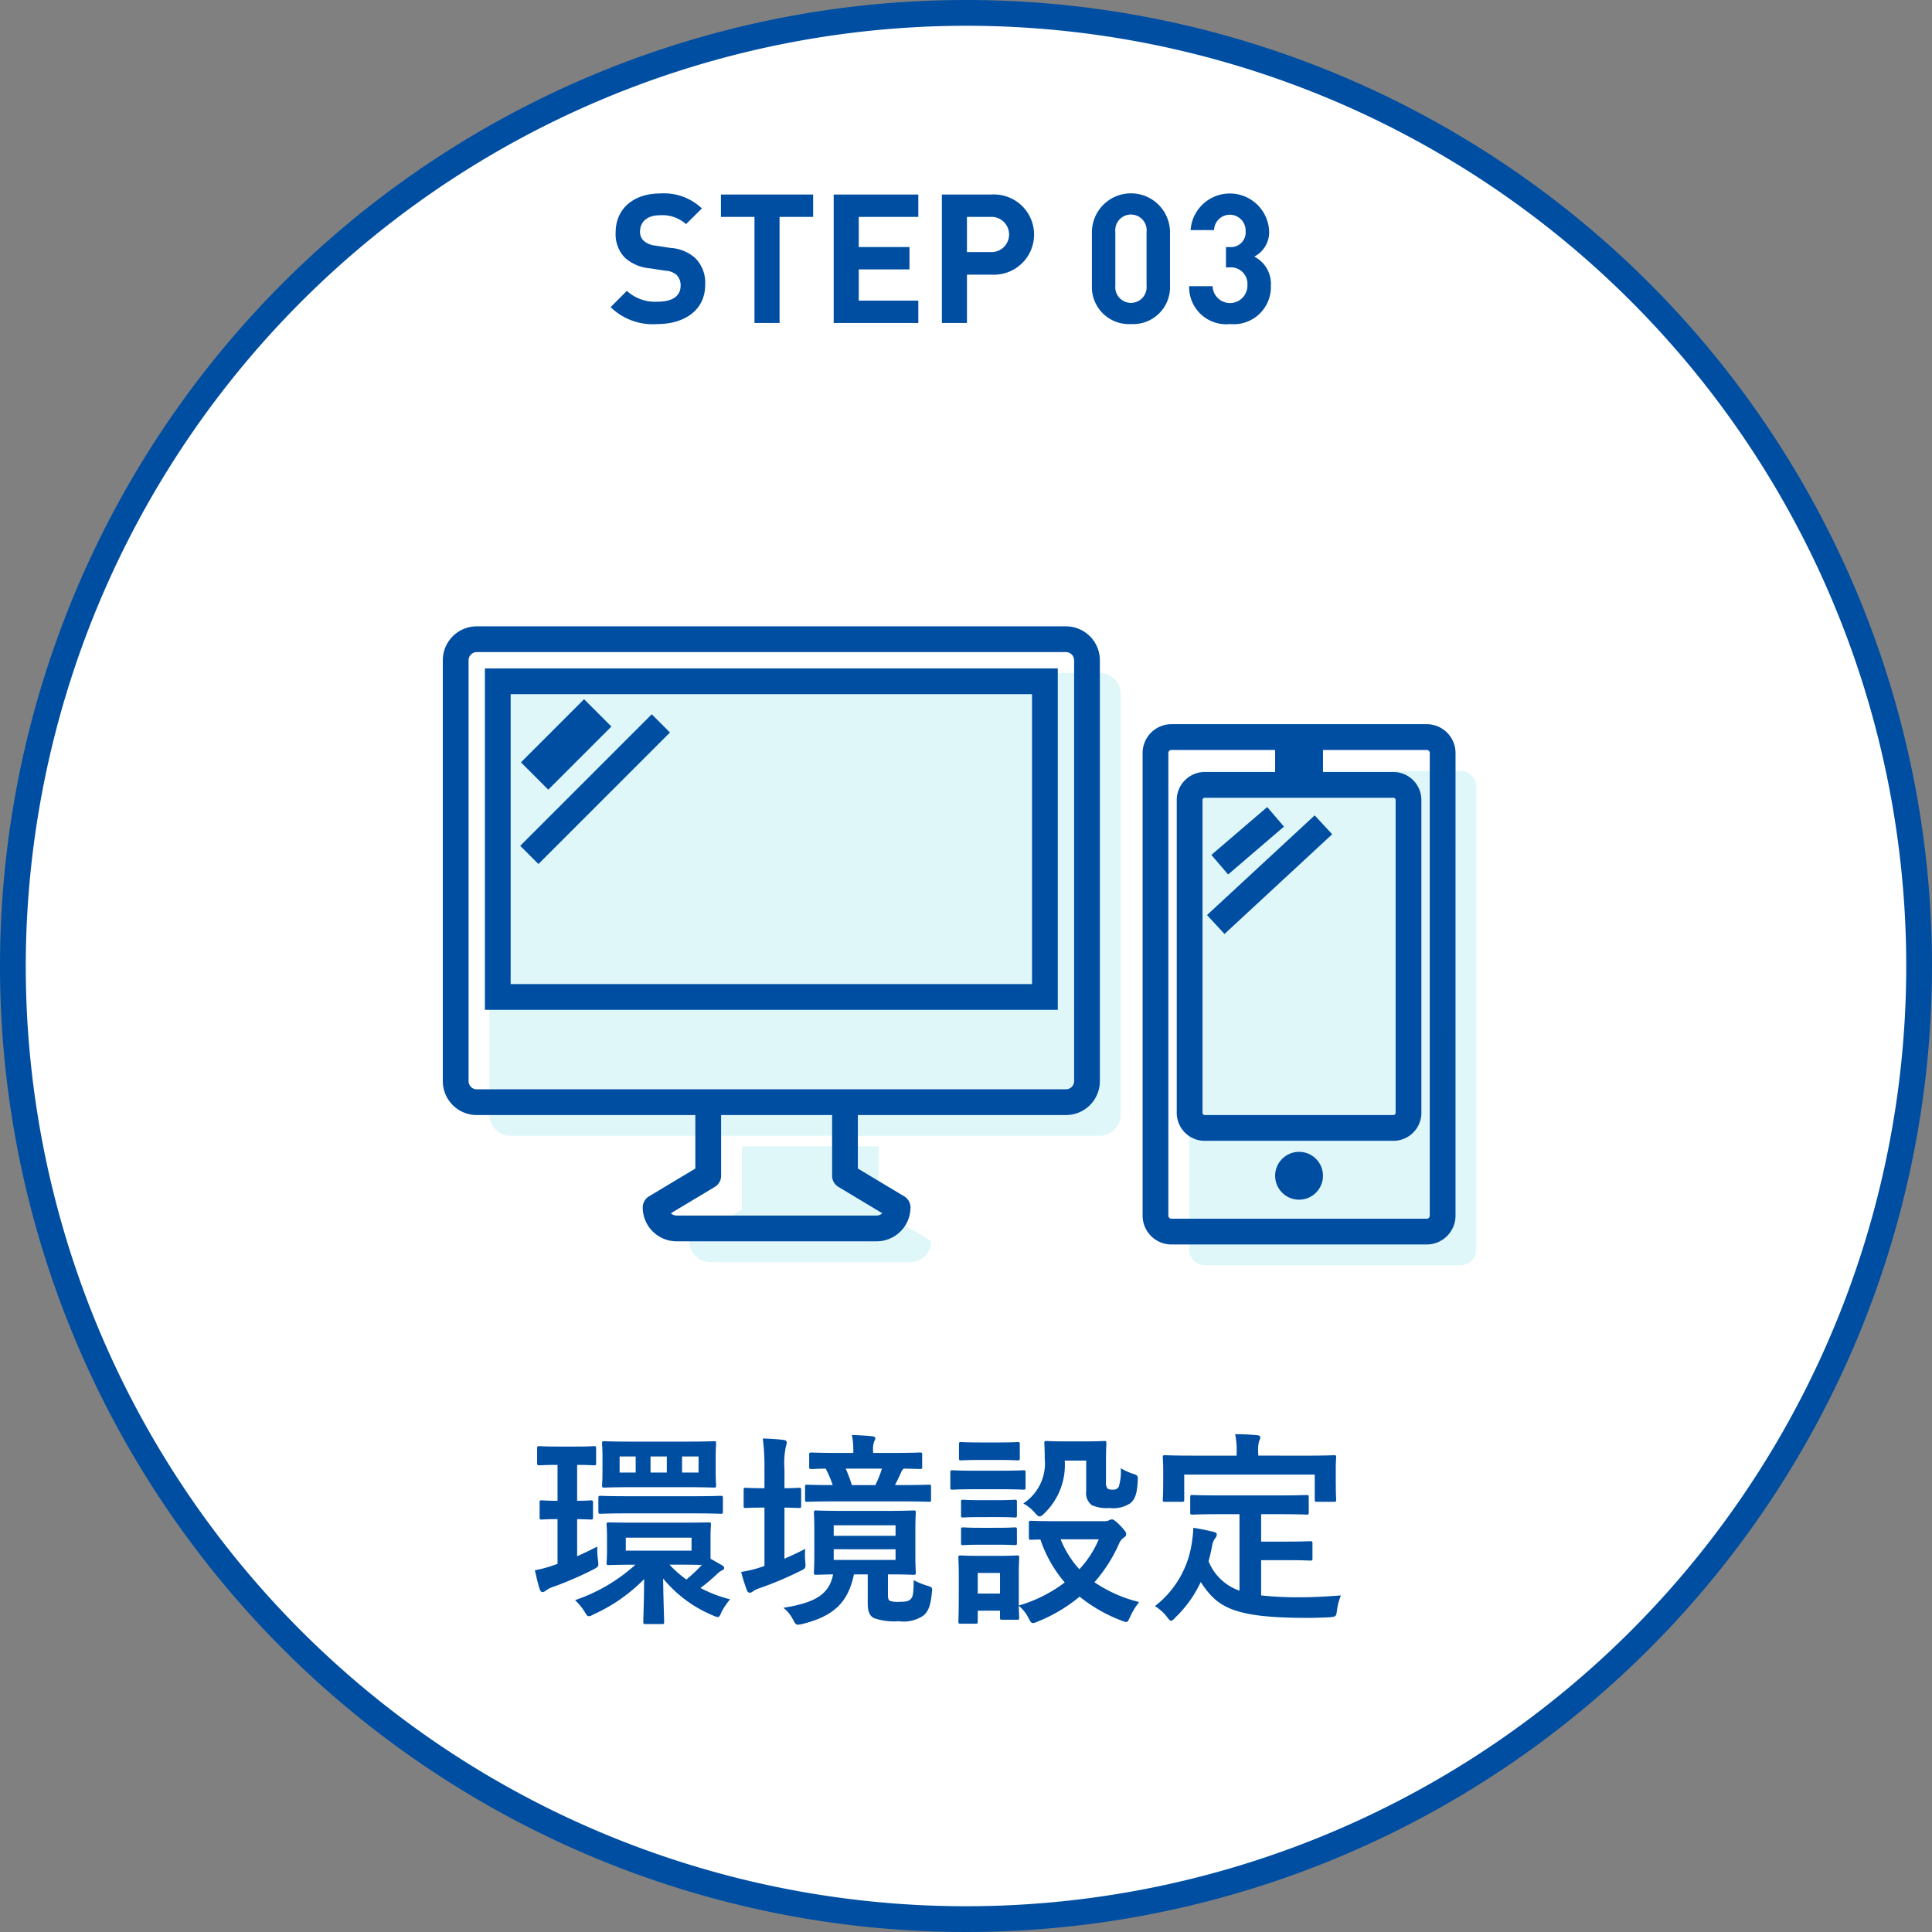 <svg xmlns="http://www.w3.org/2000/svg" width="150" height="150" viewBox="0 0 150 150"><rect x="0" y="0" width="150" height="150" fill="#808080" stroke="none"/><defs><style>.cls-1{fill:#fff;}.cls-2{fill:#004ea2;}.cls-3{fill:#e0f7fa;}.cls-4,.cls-5,.cls-6{fill:none;stroke:#004ea2;}.cls-4,.cls-6{stroke-miterlimit:10;}.cls-4,.cls-5{stroke-width:2px;}.cls-5{stroke-linecap:round;stroke-linejoin:round;}.cls-6{stroke-width:3px;}</style></defs><title>suport03</title><g id="レイヤー_2" data-name="レイヤー 2"><g id="Design"><path class="cls-1" d="M75,149a74,74,0,1,1,74-74A74.084,74.084,0,0,1,75,149Z"/><path class="cls-2" d="M75,2A73,73,0,1,1,2,75,73.083,73.083,0,0,1,75,2m0-2a75,75,0,1,0,75,75A75,75,0,0,0,75,0Z"/><path class="cls-2" d="M51.05,25.16a4.684,4.684,0,0,1-3.642-1.316L48.668,22.583a3.255,3.255,0,0,0,2.396.84c1.163,0,1.779-.448,1.779-1.246a1.124,1.124,0,0,0-.308-.826,1.424,1.424,0,0,0-.896-.337L50.447,20.832a3.306,3.306,0,0,1-1.934-.826,2.619,2.619,0,0,1-.714-1.962c0-1.778,1.317-3.025,3.474-3.025a4.274,4.274,0,0,1,3.223,1.163l-1.233,1.219a2.756,2.756,0,0,0-2.045-.687c-1.036,0-1.526.574-1.526,1.261a.932.932,0,0,0,.279.714,1.618,1.618,0,0,0,.911.379l1.19.182a3.168,3.168,0,0,1,1.905.784,2.721,2.721,0,0,1,.771,2.102C54.748,24.067,53.15,25.16,51.05,25.16Z"/><path class="cls-2" d="M60.525,16.84v8.236H58.578V16.84H55.973v-1.737h7.158v1.737Z"/><path class="cls-2" d="M64.728,25.076V15.103h6.569v1.737H66.675v2.339h3.937V20.916H66.675v2.423h4.622v1.737Z"/><path class="cls-2" d="M76.994,21.322H75.074v3.754H73.127V15.103h3.867a3.115,3.115,0,1,1,0,6.22Zm-.099-4.482H75.074v2.731h1.821a1.368,1.368,0,1,0,0-2.731Z"/><path class="cls-2" d="M87.814,25.16a2.876,2.876,0,0,1-3.039-2.97V17.988a3.033,3.033,0,0,1,6.065,0v4.202A2.866,2.866,0,0,1,87.814,25.16Zm1.205-7.144a1.22,1.22,0,1,0-2.424,0v4.16a1.218,1.218,0,1,0,2.424,0Z"/><path class="cls-2" d="M95.506,25.16a2.878,2.878,0,0,1-3.18-2.941h1.82a1.352,1.352,0,0,0,2.703-.084,1.281,1.281,0,0,0-1.4-1.373h-.266v-1.583h.266A1.144,1.144,0,0,0,96.71,17.933a1.226,1.226,0,1,0-2.451-.07H92.437a3.054,3.054,0,0,1,6.094.014,2.13,2.13,0,0,1-1.148,2.046,2.378,2.378,0,0,1,1.288,2.269A2.887,2.887,0,0,1,95.506,25.16Z"/><path class="cls-2" d="M44.809,120.826c.496-.225,1.008-.464,1.568-.752a5.911,5.911,0,0,0,.048,1.04c.064.512.064.512-.384.752a26.594,26.594,0,0,1-3.153,1.36,1.865,1.865,0,0,0-.496.257.491.491,0,0,1-.257.128c-.096,0-.16-.048-.224-.208-.144-.433-.24-.864-.384-1.489a9.654,9.654,0,0,0,1.536-.416l.224-.08v-3.473c-.88,0-1.136.031-1.232.031-.144,0-.16-.016-.16-.176v-1.152c0-.145.017-.16.16-.16.097,0,.353.032,1.232.032v-2.785h-.031c-.992,0-1.281.032-1.377.032-.16,0-.176-.017-.176-.192v-1.12c0-.16.016-.177.176-.177.096,0,.385.032,1.393.032h1.441c1.008,0,1.296-.032,1.393-.032.16,0,.176.017.176.177v1.12c0,.176-.016.192-.176.192-.097,0-.385-.032-1.297-.032v2.785c.721,0,.96-.032,1.057-.032.16,0,.176.048.176.16v1.152c0,.16-.016.176-.176.176-.097,0-.336-.016-1.057-.031Zm8.18-2.609c1.439,0,1.936-.016,2.032-.016.16,0,.177,0,.177.16,0,.096-.033.352-.033,1.024v1.633l.929.527a.235.235,0,0,1,.128.209c0,.096-.08.128-.176.176a1.415,1.415,0,0,0-.336.24,12.868,12.868,0,0,1-1.328,1.12,10.295,10.295,0,0,0,2.305.881,5.067,5.067,0,0,0-.656.96c-.129.304-.176.416-.305.416a1.148,1.148,0,0,1-.384-.128,9.932,9.932,0,0,1-3.858-2.865c.033,2.193.08,3.025.08,3.361,0,.16-.016.176-.16.176H50.123c-.16,0-.177-.016-.177-.176,0-.32.048-1.168.063-3.313a12.916,12.916,0,0,1-3.921,2.737.927.927,0,0,1-.368.145c-.128,0-.191-.112-.352-.385a4.778,4.778,0,0,0-.721-.864,13.389,13.389,0,0,0,4.689-2.753c-1.456,0-1.953.032-2.049.032-.176,0-.191-.017-.191-.16,0-.112.031-.353.031-1.024v-.944c0-.673-.031-.913-.031-1.024,0-.16.016-.16.191-.16.096,0,.608.016,2.113.016Zm-4.194-.72c-1.553,0-2.065.031-2.161.031-.16,0-.176-.016-.176-.176v-1.04c0-.16.016-.177.176-.177.096,0,.608.032,2.161.032h4.962c1.553,0,2.081-.032,2.193-.032.16,0,.176.017.176.177v1.04c0,.16-.016.176-.176.176-.112,0-.641-.031-2.193-.031Zm4.481-5.57c1.505,0,2.033-.032,2.145-.032.16,0,.177.016.177.176,0,.097-.032.368-.032,1.072v1.121c0,.704.032.944.032,1.04,0,.176-.017.192-.177.192-.111,0-.64-.032-2.145-.032H49.13c-1.568,0-2.112.032-2.208.032-.16,0-.177-.017-.177-.192,0-.096.032-.336.032-1.04v-1.121c0-.704-.032-.96-.032-1.072,0-.16.017-.176.177-.176.096,0,.64.032,2.145.032Zm-3.922,2.4v-1.248h-1.248v1.248Zm4.338,5.059H48.586v1.008h5.105Zm-3.185-5.059h1.265v-1.248H50.507Zm1.473,7.155a8.906,8.906,0,0,0,1.312,1.152,11.956,11.956,0,0,0,1.2-1.137c-.305,0-.784-.016-1.504-.016Zm2.257-8.403H52.955v1.248h1.281Z"/><path class="cls-2" d="M60.904,121.019c.512-.225,1.041-.465,1.617-.769a5.1,5.1,0,0,0,0,.992c.047.528.031.528-.433.752a27.193,27.193,0,0,1-3.073,1.297,2.092,2.092,0,0,0-.528.24.48.48,0,0,1-.272.128c-.096,0-.16-.048-.224-.192A12.753,12.753,0,0,1,57.543,122.043a9.061,9.061,0,0,0,1.584-.385l.225-.08v-4.529h-.064c-.992,0-1.296.031-1.393.031-.144,0-.159-.016-.159-.176v-1.216c0-.16.016-.177.159-.177.097,0,.4.032,1.393.032h.064v-1.425a17.156,17.156,0,0,0-.128-2.433c.593.016,1.089.048,1.633.112.144.016.224.096.224.176a1.13,1.13,0,0,1-.063.32,6.413,6.413,0,0,0-.112,1.792v1.457c.752,0,1.024-.032,1.121-.032.16,0,.176.017.176.177v1.216c0,.16-.016.176-.176.176-.097,0-.369-.016-1.121-.031Zm8.035,2.816c0,.288.049.4.176.465a2.13,2.13,0,0,0,.753.063c.416,0,.656-.032.816-.191.208-.192.239-.433.256-1.489a5.639,5.639,0,0,0,1.057.433c.399.128.399.128.353.544-.097.992-.272,1.44-.641,1.761a2.719,2.719,0,0,1-1.938.448,4.679,4.679,0,0,1-1.872-.225c-.32-.128-.528-.432-.528-1.152v-2.257H66.299c-.448,2.161-1.553,3.233-3.97,3.842a1.687,1.687,0,0,1-.384.064c-.16,0-.209-.097-.369-.385a2.817,2.817,0,0,0-.752-.928c2.305-.368,3.554-.961,3.857-2.594-.88.017-1.232.032-1.312.032-.16,0-.176-.016-.176-.192,0-.096.031-.464.031-1.328V118.793c0-.864-.031-1.232-.031-1.345,0-.159.016-.176.176-.176.112,0,.608.032,2.049.032H68.892c1.44,0,1.921-.032,2.032-.032.16,0,.177.017.177.176,0,.112-.032.48-.032,1.345v1.953c0,.864.032,1.232.032,1.328,0,.177-.017.192-.177.192-.111,0-.592-.032-1.984-.032Zm-4.082-7.267c-1.553,0-2.096.032-2.192.032-.144,0-.16-.017-.16-.177v-.976c0-.16.017-.177.16-.177.08,0,.608.032,1.985.032a8.042,8.042,0,0,0-.545-1.28c-.721.016-1.024.032-1.088.032-.176,0-.192-.017-.192-.177v-.928c0-.16.017-.177.192-.177.096,0,.607.032,2.112.032H66.25v-.144a5.646,5.646,0,0,0-.111-1.249c.561.017,1.072.048,1.568.097.145.016.256.08.256.144a.627.627,0,0,1-.096.272,1.745,1.745,0,0,0-.08.704v.176h1.521c1.489,0,2.017-.032,2.112-.032.16,0,.177.017.177.177v.928c0,.16-.017.177-.177.177-.079,0-.416-.017-1.248-.032a.47.47,0,0,0-.191.256c-.176.368-.32.704-.496,1.024h.447c1.568,0,2.098-.032,2.178-.032.16,0,.176.017.176.177v.976c0,.16-.016.177-.176.177-.08,0-.609-.032-2.178-.032Zm-.127,2.673h4.801v-.816H64.73Zm4.801,1.041H64.73v.832h4.801Zm-3.873-6.259a10.278,10.278,0,0,1,.48,1.28h1.824a8.883,8.883,0,0,0,.513-1.28Z"/><path class="cls-2" d="M77.736,114.184c1.217,0,1.617-.032,1.713-.032.16,0,.176.016.176.176v1.137c0,.176-.016.192-.176.192-.096,0-.496-.032-1.713-.032H75.656c-1.217,0-1.617.032-1.697.032-.16,0-.176-.017-.176-.192v-1.137c0-.16.016-.176.176-.176.08,0,.48.032,1.697.032Zm8.004,3.922a.85.85,0,0,0,.352-.064.534.534,0,0,1,.24-.08c.112,0,.305.145.608.448.368.384.496.561.496.672a.293.293,0,0,1-.176.288,1.1,1.1,0,0,0-.384.496,11.635,11.635,0,0,1-1.905,2.978,10.625,10.625,0,0,0,3.474,1.537A5.226,5.226,0,0,0,87.757,125.5c-.144.304-.192.433-.32.433a1.444,1.444,0,0,1-.368-.112,11.946,11.946,0,0,1-3.249-1.857,12.094,12.094,0,0,1-3.266,1.938.967.967,0,0,1-.368.111c-.128,0-.191-.111-.336-.399a3.046,3.046,0,0,0-.752-.944c.016.64.031.848.031.912,0,.16-.016.176-.176.176H77.816c-.16,0-.176-.016-.176-.176v-.528H75.912v.832c0,.16-.016.177-.176.177H74.6c-.176,0-.192-.017-.192-.177,0-.111.032-.479.032-2.417v-1.024c0-1.008-.032-1.393-.032-1.504,0-.16.017-.177.192-.177.096,0,.432.032,1.457.032h1.424c1.041,0,1.361-.032,1.473-.032.16,0,.176.017.176.177,0,.096-.031.479-.031,1.232v2.48a10.98,10.98,0,0,0,3.568-1.792,9.967,9.967,0,0,1-1.889-3.33c-.463,0-.672.017-.72.017-.16,0-.176-.017-.176-.192V118.233c0-.145.016-.16.176-.16.097,0,.56.032,1.952.032Zm-8.195-6.115c1.04,0,1.344-.031,1.44-.031.176,0,.192.016.192.176V113.207c0,.16-.017.176-.192.176-.097,0-.4-.032-1.44-.032h-1.457c-1.04,0-1.36.032-1.457.032-.16,0-.176-.016-.176-.176v-1.072c0-.16.016-.176.176-.176.097,0,.417.031,1.457.031Zm-.129,4.482c.977,0,1.266-.032,1.346-.032.176,0,.191.016.191.16v1.04c0,.16-.016.176-.191.176-.08,0-.369-.031-1.346-.031H76.152c-.977,0-1.265.031-1.361.031-.16,0-.176-.016-.176-.176v-1.04c0-.145.016-.16.176-.16.097,0,.385.032,1.361.032Zm0,2.145c.977,0,1.266-.032,1.346-.032.176,0,.191.017.191.177v1.024c0,.159-.016.176-.191.176-.08,0-.369-.032-1.346-.032H76.152c-.977,0-1.265.032-1.361.032-.16,0-.176-.017-.176-.176v-1.024c0-.16.016-.177.176-.177.097,0,.385.032,1.361.032ZM75.912,122.123v1.601h1.729V122.123Zm6.754-8.724a5.212,5.212,0,0,1-1.568,4.081c-.176.177-.287.257-.384.257s-.208-.097-.384-.305a3.268,3.268,0,0,0-.881-.704,3.725,3.725,0,0,0,1.665-3.489c0-.721-.032-1.089-.032-1.185,0-.16.016-.176.191-.176.097,0,.385.031,1.409.031H84.283c1.024,0,1.345-.031,1.441-.031.159,0,.176.016.176.176,0,.096-.032.48-.032,1.296v1.665a.807.807,0,0,0,.112.544c.08.08.191.097.447.097a.456.456,0,0,0,.433-.225,4.174,4.174,0,0,0,.16-1.44,4.622,4.622,0,0,0,.944.433c.4.128.385.16.368.576-.048.96-.208,1.408-.576,1.713a2.433,2.433,0,0,1-1.633.367,2.772,2.772,0,0,1-1.36-.224A1.178,1.178,0,0,1,84.332,115.752v-2.353Zm-.319,6.114a7.647,7.647,0,0,0,1.456,2.321,7.885,7.885,0,0,0,1.505-2.321Z"/><path class="cls-2" d="M94.762,117.561c-1.553,0-2.065.032-2.162.032-.176,0-.191-.016-.191-.176V116.248c0-.16.016-.176.191-.176.097,0,.609.032,2.162.032h4.514c1.536,0,2.064-.032,2.16-.032.16,0,.176.016.176.176V117.417c0,.16-.016.176-.176.176-.096,0-.624-.032-2.16-.032H97.914v2.129h1.953c1.312,0,1.744-.032,1.841-.032.176,0,.192.017.192.177v1.168c0,.145-.017.16-.192.16-.097,0-.528-.032-1.841-.032H97.914v2.737a27.073,27.073,0,0,0,3.09.145c.912,0,2.049-.064,3.105-.145a4.429,4.429,0,0,0-.305,1.152c-.064.496-.08.496-.576.545-.608.031-1.248.048-1.889.048-5.73-.017-6.851-.881-8.115-2.785a9.137,9.137,0,0,1-1.953,2.737c-.16.176-.256.271-.352.271-.08,0-.16-.096-.32-.304a3.486,3.486,0,0,0-.929-.833,7.579,7.579,0,0,0,2.882-5.058,7.81,7.81,0,0,0,.096-1.024c.527.08,1.057.192,1.521.304.224.049.304.112.304.225a.497.497,0,0,1-.144.304,1.359,1.359,0,0,0-.208.496c-.08.448-.176.865-.288,1.265a3.989,3.989,0,0,0,2.401,2.289v-5.938Zm6.689-4.546c1.489,0,2.018-.032,2.113-.032.16,0,.176.017.176.16,0,.112-.031.385-.031.833v.688c0,1.424.031,1.664.031,1.76,0,.16-.016.177-.176.177H102.252c-.16,0-.176-.017-.176-.177V114.487H91.943v1.937c0,.16-.016.177-.191.177H90.455c-.16,0-.176-.017-.176-.177,0-.111.032-.336.032-1.76v-.545c0-.592-.032-.864-.032-.977,0-.144.016-.16.176-.16.112,0,.625.032,2.129.032h3.426v-.144a6.403,6.403,0,0,0-.112-1.521c.593,0,1.169.031,1.713.08.144.016.24.063.24.16a.74.74,0,0,1-.097.304,2.887,2.887,0,0,0-.063.96v.16Z"/><path class="cls-3" d="M114.62,96.996a1.239,1.239,0,0,1-1.239,1.239H93.565a1.239,1.239,0,0,1-1.239-1.239V61.079a1.239,1.239,0,0,1,1.239-1.239h19.817a1.239,1.239,0,0,1,1.239,1.239Z"/><path class="cls-3" d="M111.97,88.946a1.176,1.176,0,0,1-1.1,1.239H96.077a1.175,1.175,0,0,1-1.099-1.239V64.794A1.176,1.176,0,0,1,96.077,63.556h14.793a1.176,1.176,0,0,1,1.1,1.239Z"/><circle class="cls-3" cx="103.473" cy="93.9" r="1.858"/><line class="cls-3" x1="101.65" y1="66.033" x2="97.315" y2="69.748"/><line class="cls-3" x1="105.365" y1="66.652" x2="97.005" y2="74.393"/><line class="cls-3" x1="101.616" y1="61.698" x2="105.331" y2="61.698"/><path class="cls-3" d="M87.008,86.553a1.635,1.635,0,0,1-1.634,1.634H39.628a1.635,1.635,0,0,1-1.634-1.634V53.877a1.635,1.635,0,0,1,1.634-1.634H85.375a1.635,1.635,0,0,1,1.634,1.634Z"/><rect class="cls-3" x="41.261" y="55.511" width="42.479" height="24.507"/><path class="cls-3" d="M68.219,89.004v4.901L72.304,96.356a1.635,1.635,0,0,1-1.634,1.634H55.149A1.635,1.635,0,0,1,53.515,96.356l4.085-2.451V89.004"/><line class="cls-3" x1="49.022" y1="57.961" x2="44.121" y2="62.863"/><line class="cls-3" x1="53.924" y1="58.778" x2="43.712" y2="68.99"/><path class="cls-4" d="M112.006,94.382a1.239,1.239,0,0,1-1.239,1.239H90.951a1.239,1.239,0,0,1-1.239-1.239V58.465A1.239,1.239,0,0,1,90.951,57.226H110.768a1.239,1.239,0,0,1,1.239,1.239Z"/><path class="cls-4" d="M109.355,86.332a1.176,1.176,0,0,1-1.1,1.239h-14.793a1.175,1.175,0,0,1-1.099-1.239V62.18a1.176,1.176,0,0,1,1.099-1.239h14.793a1.176,1.176,0,0,1,1.1,1.239Z"/><circle class="cls-2" cx="100.859" cy="91.286" r="1.858"/><line class="cls-4" x1="99.036" y1="63.419" x2="94.701" y2="67.134"/><line class="cls-4" x1="102.751" y1="64.038" x2="94.391" y2="71.779"/><line class="cls-4" x1="99.001" y1="59.084" x2="102.717" y2="59.084"/><path class="cls-4" d="M84.394,83.939a1.635,1.635,0,0,1-1.634,1.634H37.014A1.635,1.635,0,0,1,35.38,83.939V51.263a1.635,1.635,0,0,1,1.634-1.634H82.76a1.635,1.635,0,0,1,1.634,1.634Z"/><rect class="cls-4" x="38.647" y="52.896" width="42.479" height="24.507"/><path class="cls-5" d="M65.605,86.39v4.901l4.085,2.451a1.635,1.635,0,0,1-1.634,1.634H52.535A1.635,1.635,0,0,1,50.901,93.742l4.085-2.451V86.39"/><line class="cls-6" x1="46.408" y1="55.347" x2="41.507" y2="60.249"/><line class="cls-4" x1="51.309" y1="56.164" x2="41.098" y2="66.375"/></g></g></svg>